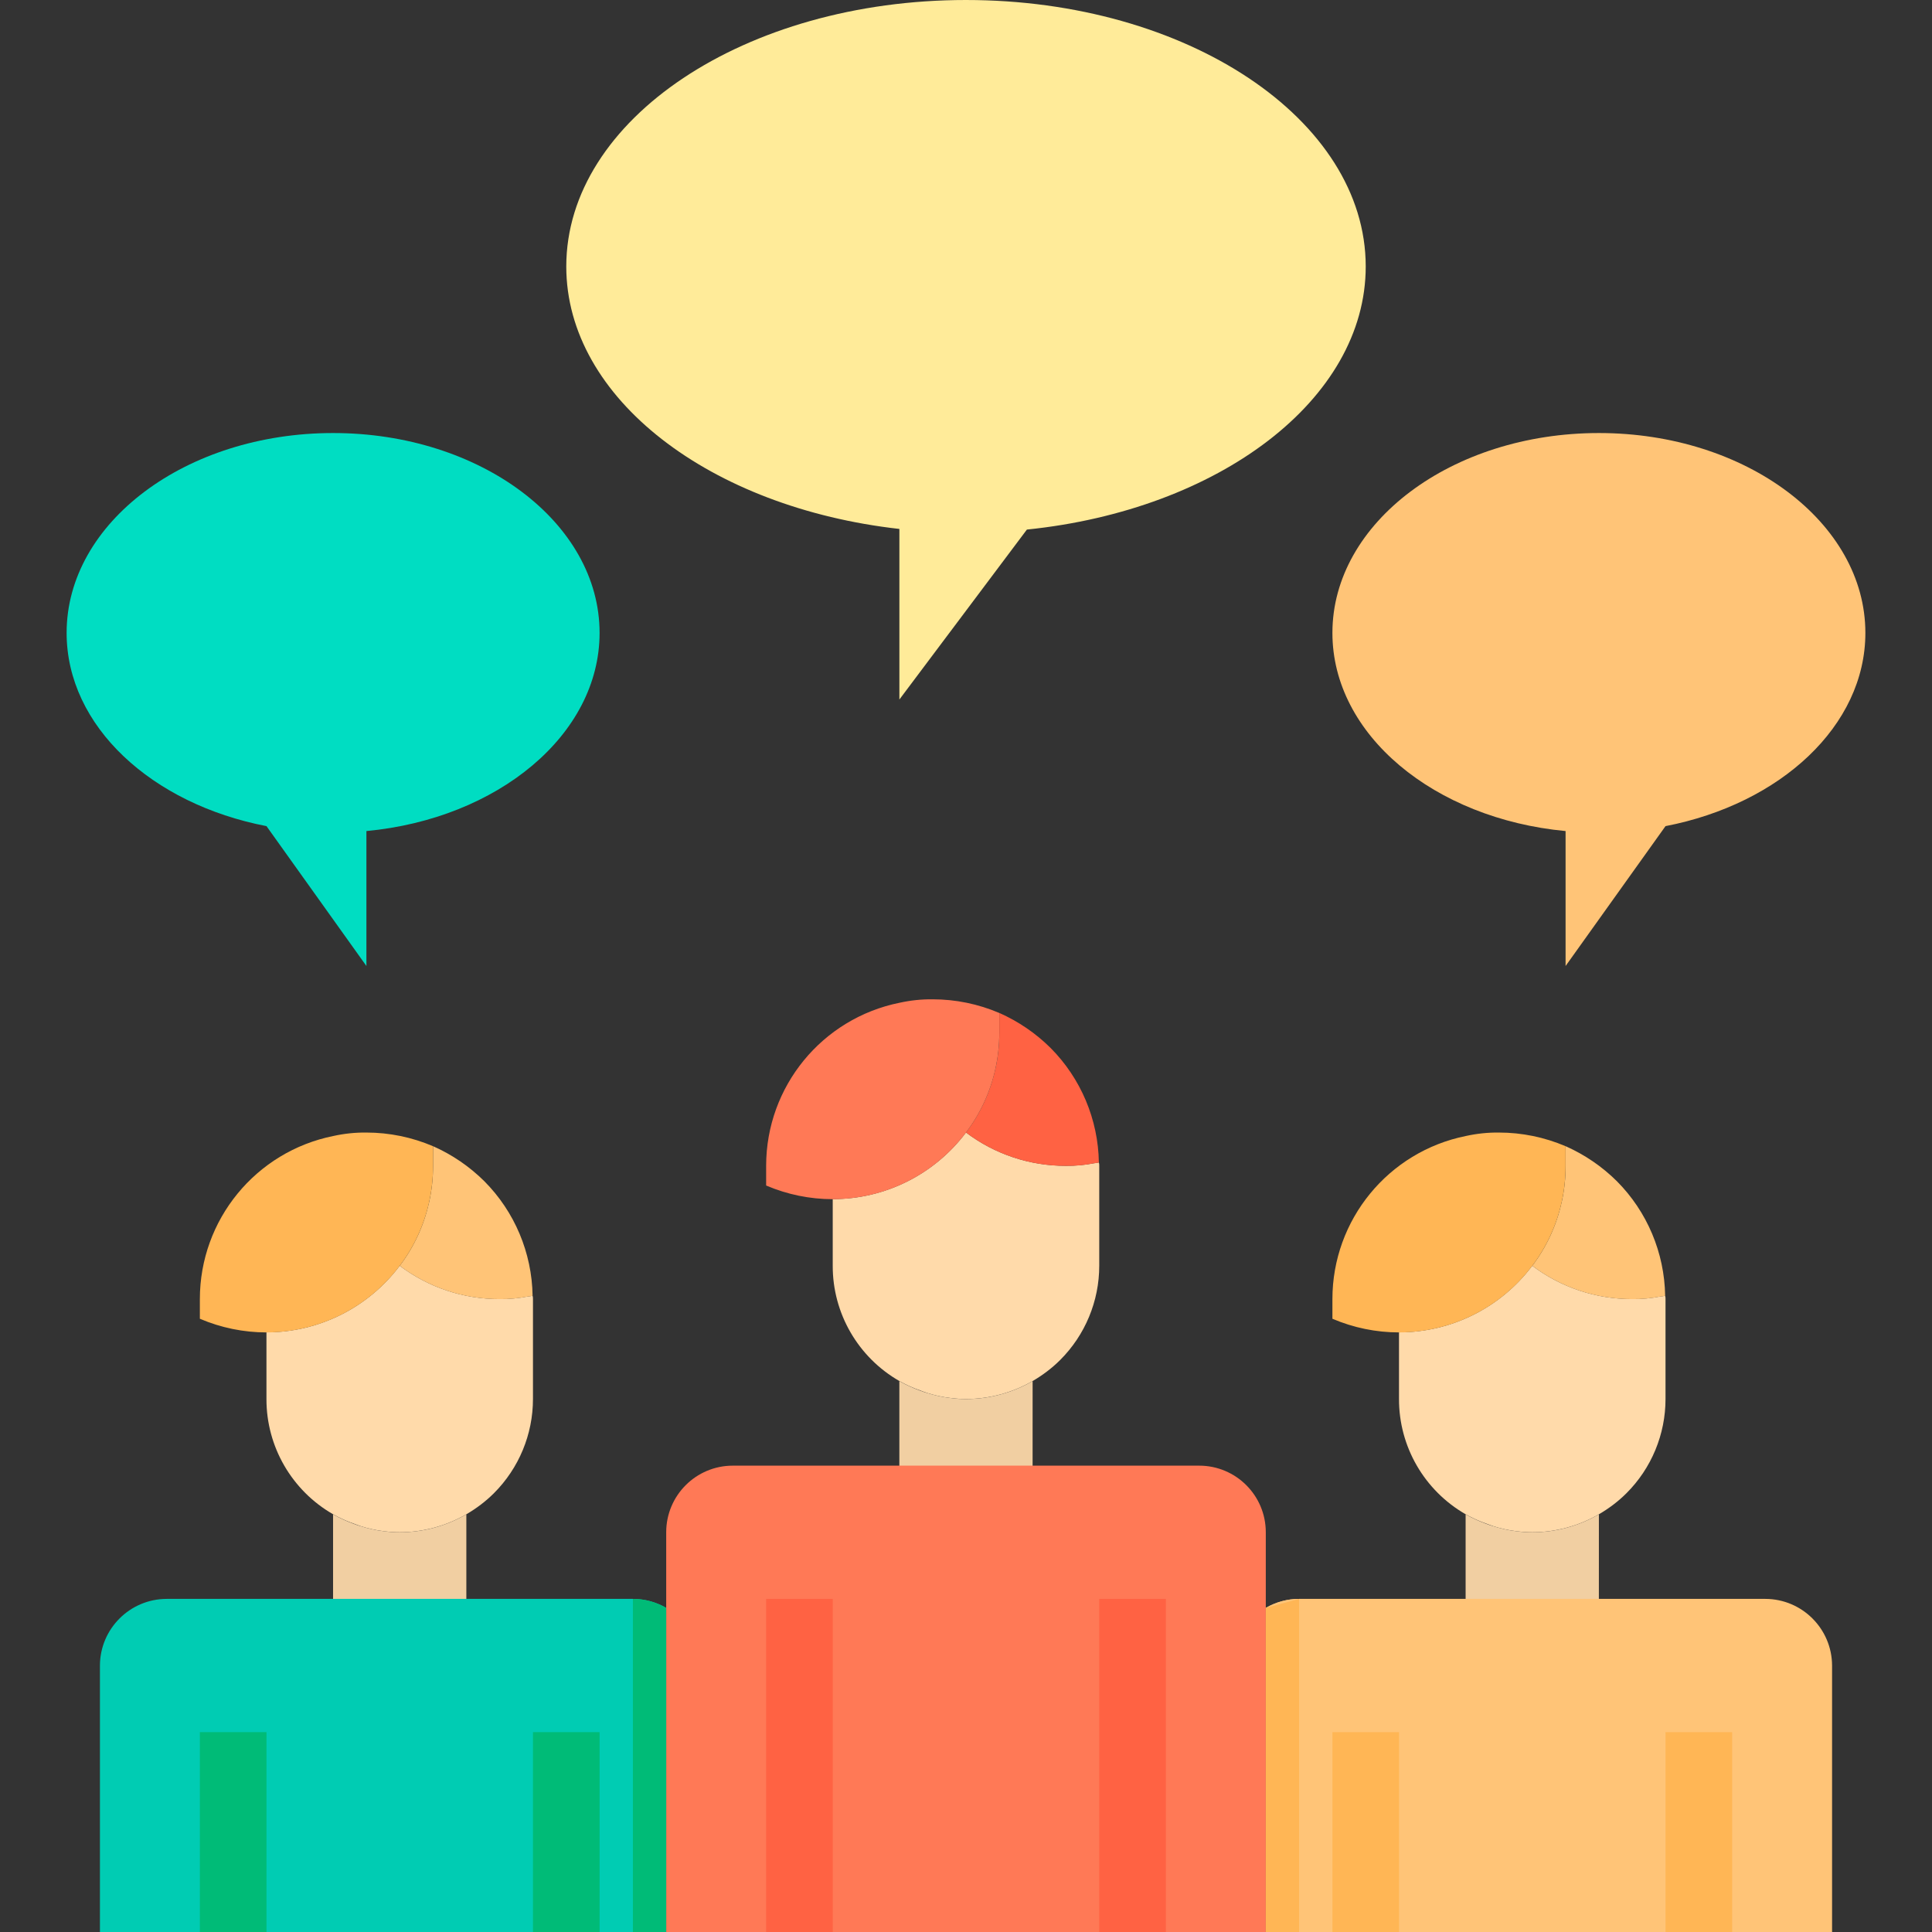 <svg height="58pt" viewBox="-2 0 58 58" width="58pt" xmlns="http://www.w3.org/2000/svg"><rect x="-2" y="0" width="58" height="58" fill="#333333" stroke="none"/><path d="m46 45.461c-.609.352-1.297.539-2 .539-.152 0-.309-.008-.461-.031h-.008c-.242-.027-.48-.082-.715-.156-.062-.016-.121-.039-.184-.062-.219-.078-.43-.176-.633-.289v3.539h4zm0 0" fill="#f1cfa2"/><path d="m42.816 45.812c.234.074.473.129.715.156.156.02.312.031.469.031.703 0 1.391-.188 2-.539.301-.176.582-.387.828-.633.75-.75 1.172-1.766 1.172-2.828v-3c0-.035 0-.066-.012-.102-.043.012-.09.02-.137.023-.281.055-.566.082-.852.078-1.082.004-2.137-.348-3-1-.945 1.258-2.426 2-4 2v2c-.004 1.43.762 2.75 2 3.461.203.113.414.211.633.285.059.023.121.047.184.066zm0 0" fill="#ffdaaa"/><path d="m44.879 36.102c-.152.688-.453 1.336-.879 1.898.863.652 1.918 1.004 3 1 .285.004.57-.023.852-.078.047-.004.094-.012.137-.023-.02-1.289-.539-2.523-1.449-3.438-.445-.441-.965-.797-1.539-1.051v.59c0 .371-.039.738-.121 1.102zm0 0" fill="#ffc477"/><path d="m44 38c.426-.562.727-1.211.879-1.898.082-.363.121-.73.121-1.102v-.59c-.633-.27-1.312-.41-2-.41-.332-.004-.664.031-.988.102-2.336.469-4.012 2.52-4.012 4.898v.59c.633.27 1.312.41 2 .41 1.574 0 3.055-.742 4-2zm0 0" fill="#ffb655"/><path d="m29 41.461c-.609.352-1.297.539-2 .539-.152 0-.309-.008-.461-.031h-.008c-.242-.027-.48-.082-.715-.156-.062-.016-.121-.039-.184-.062-.219-.078-.43-.176-.633-.289v3.539h4zm0 0" fill="#f1cfa2"/><path d="m25.816 41.812c.234.074.473.129.715.156.156.02.312.031.469.031.703 0 1.391-.188 2-.539.301-.176.582-.387.828-.633.75-.75 1.172-1.766 1.172-2.828v-3c0-.035 0-.066-.012-.102-.043.012-.09.02-.137.023-.281.055-.566.082-.852.078-1.082.004-2.137-.348-3-1-.945 1.258-2.426 2-4 2v2c-.004 1.43.762 2.75 2 3.461.203.113.414.211.633.285.059.023.121.047.184.066zm0 0" fill="#ffdaaa"/><path d="m27.879 32.102c-.152.688-.453 1.336-.879 1.898.863.652 1.918 1.004 3 1 .285.004.57-.023.852-.078.047-.004.094-.012.137-.023-.02-1.289-.539-2.523-1.449-3.438-.445-.441-.965-.797-1.539-1.051v.59c0 .371-.039.738-.121 1.102zm0 0" fill="#ff6243"/><path d="m27 34c.426-.562.727-1.211.879-1.898.082-.363.121-.73.121-1.102v-.59c-.633-.27-1.312-.41-2-.41-.332-.004-.664.031-.988.102-2.336.469-4.012 2.52-4.012 4.898v.59c.633.27 1.312.41 2 .41 1.574 0 3.055-.742 4-2zm0 0" fill="#ff7956"/><path d="m12 49v-3.539c-.609.352-1.297.539-2 .539-.152 0-.309-.008-.461-.031h-.008c-.242-.027-.48-.082-.715-.156-.062-.016-.121-.039-.184-.062-.219-.078-.43-.176-.633-.289v3.539zm0 0" fill="#f1cfa2"/><path d="m8.816 45.812c.234.074.473.129.715.156.156.02.312.031.469.031.703 0 1.391-.188 2-.539.301-.176.582-.387.828-.633.75-.75 1.172-1.766 1.172-2.828v-3c0-.035 0-.066-.012-.102-.043.012-.09.02-.137.023-.281.055-.566.082-.852.078-1.082.004-2.137-.348-3-1-.945 1.258-2.426 2-4 2v2c-.004 1.43.762 2.75 2 3.461.203.113.414.211.633.285.059.023.121.047.184.066zm0 0" fill="#ffdaaa"/><path d="m10.879 36.102c-.152.688-.453 1.336-.879 1.898.863.652 1.918 1.004 3 1 .285.004.57-.023.852-.078.047-.004.094-.012.137-.023-.02-1.289-.539-2.523-1.449-3.438-.445-.441-.965-.797-1.539-1.051v.59c0 .371-.039.738-.121 1.102zm0 0" fill="#ffc477"/><path d="m10 38c.426-.562.727-1.211.879-1.898.082-.363.121-.73.121-1.102v-.59c-.633-.27-1.312-.41-2-.41-.332-.004-.664.031-.988.102-2.336.469-4.012 2.52-4.012 4.898v.59c.633.27 1.312.41 2 .41 1.574 0 3.055-.742 4-2zm0 0" fill="#ffb655"/><path d="m51 48h-14c-.352 0-.695.094-1 .27v9.73h17v-8c-.004-1.102-.898-1.996-2-2zm0 0" fill="#ffc477"/><path d="m37 48v10h-1v-9.73c.305-.176.648-.27 1-.27zm0 0" fill="#ffc477"/><path d="m18 48.27v9.73h-17v-8c.004-1.102.898-1.996 2-2h14c.352 0 .695.094 1 .27zm0 0" fill="#00ccb3"/><path d="m34 44h-14c-1.105 0-2 .895-2 2v12h18v-12c0-1.105-.895-2-2-2zm0 0" fill="#ff7956"/><path d="m18 48.27v9.73h-1v-10c.352 0 .695.094 1 .27zm0 0" fill="#0b7"/><path d="m36 48.27v9.73h1v-10zm0 0" fill="#ffb655"/><path d="m27 0c-6.629 0-12 3.582-12 8 0 3.965 4.328 7.242 10 7.879v5.121l3.828-5.102c5.758-.59 10.172-3.898 10.172-7.898 0-4.418-5.371-8-12-8zm0 0" fill="#ffeb99"/><path d="m46 13c-4.418 0-8 2.688-8 6 0 3.059 3.055 5.578 7 5.949v4.051l3-4.199c3.449-.668 6-3.008 6-5.801 0-3.312-3.582-6-8-6zm0 0" fill="#ffc477"/><path d="m8 13c-4.418 0-8 2.688-8 6 0 2.801 2.555 5.137 6 5.801l3 4.199v-4.051c3.945-.371 7-2.891 7-5.949 0-3.312-3.582-6-8-6zm0 0" fill="#00ddc2"/><path d="m21 48h2v10h-2zm0 0" fill="#ff6243"/><path d="m31 48h2v10h-2zm0 0" fill="#ff6243"/><path d="m38 52h2v6h-2zm0 0" fill="#ffb655"/><path d="m48 52h2v6h-2zm0 0" fill="#ffb655"/><g fill="#0b7"><path d="m4 52h2v6h-2zm0 0"/><path d="m14 52h2v6h-2zm0 0"/></g></svg>